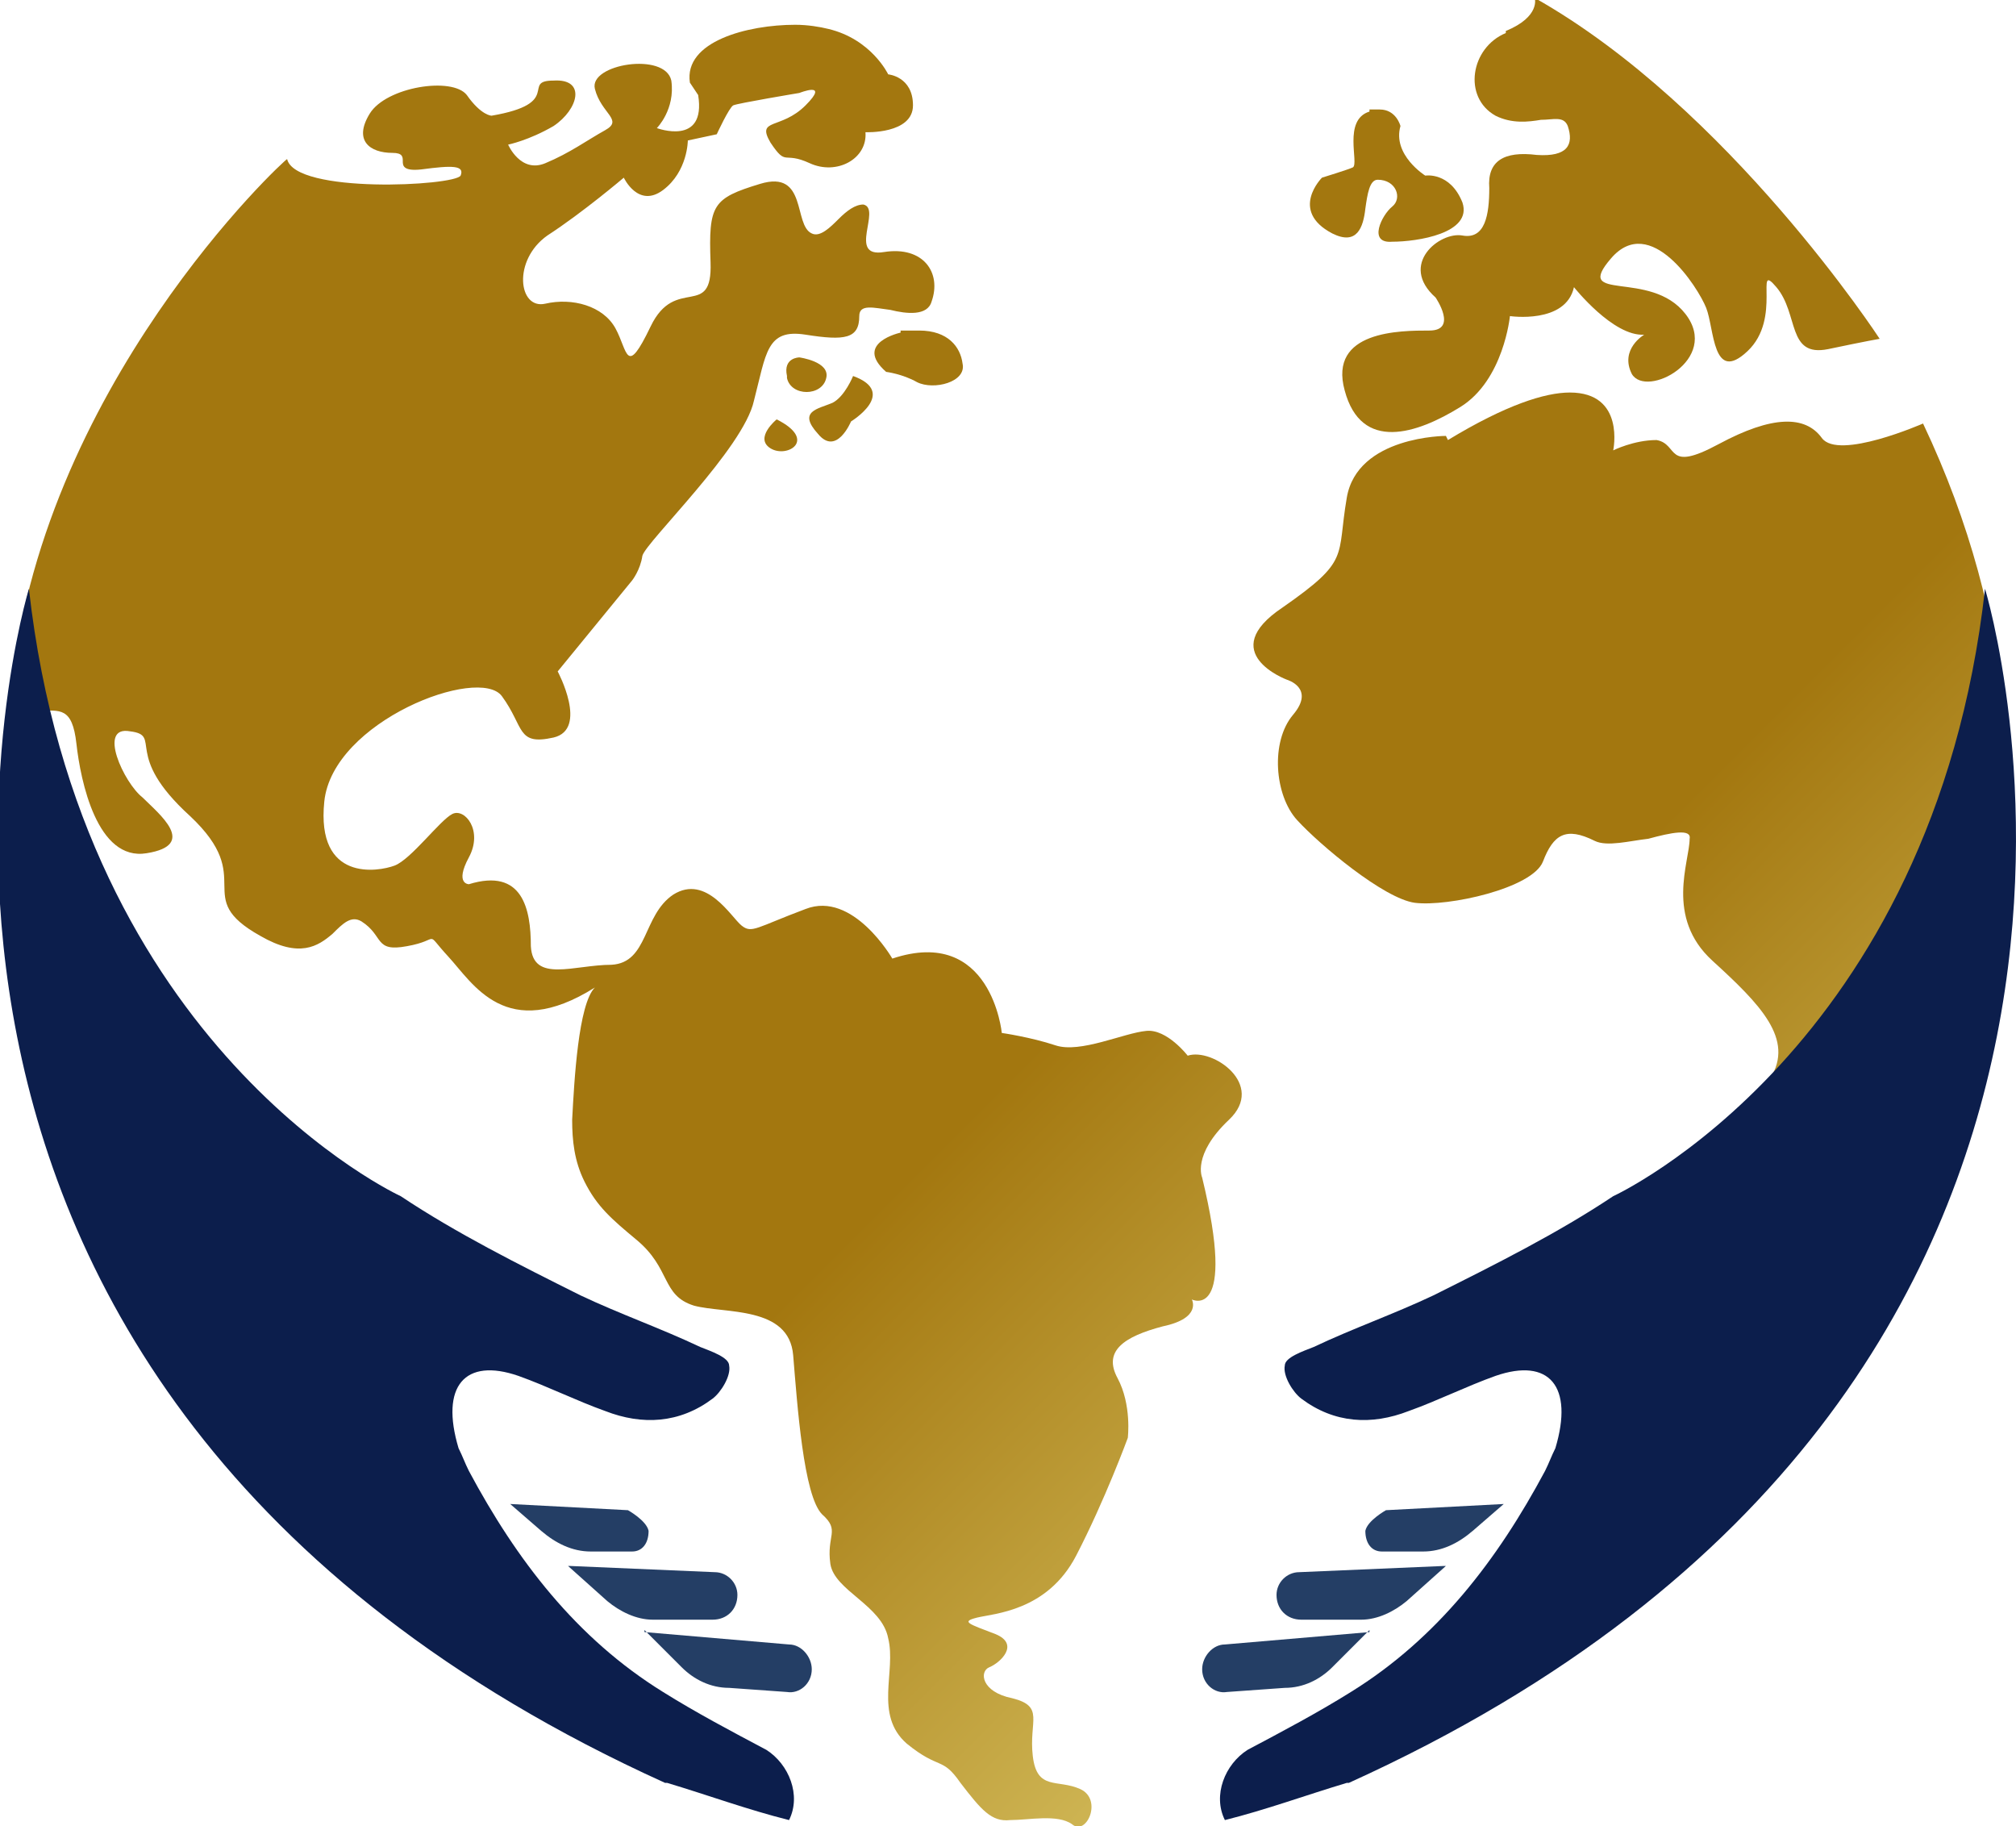 <?xml version="1.0" encoding="UTF-8"?>
<svg xmlns="http://www.w3.org/2000/svg" xmlns:xlink="http://www.w3.org/1999/xlink" id="uuid-7b70942f-e855-40a0-a889-91f5cddd1b0f" viewBox="0 0 9.76 8.84">
  <defs>
    <clipPath id="uuid-2fdd8b7e-a359-4f3c-9290-1e6c2d0553ae">
      <path d="M3.38,.46c.04,.25-.2,.16-.2,.16,0,0,.09-.09,.07-.23-.03-.14-.4-.08-.37,.04,.03,.12,.14,.15,.05,.2s-.17,.11-.29,.16c-.12,.05-.18-.09-.18-.09,0,0,.1-.02,.22-.09,.12-.08,.16-.23,0-.22-.16,0,.05,.11-.3,.17,0,0-.05,0-.12-.1-.07-.09-.39-.04-.47,.09-.08,.13,0,.19,.11,.19,.05,0,.05,.02,.05,.04,0,.02,0,.05,.09,.04,.15-.02,.21-.02,.19,.03-.03,.05-.8,.09-.84-.08C1.38,.77,.18,1.88,.05,3.38c0,0,.04,.07,.14,.06,.1,0,.16-.02,.18,.16,.02,.18,.1,.57,.34,.53,.25-.04,.06-.19-.02-.27-.09-.07-.22-.35-.06-.32,.16,.02-.04,.11,.29,.41,.33,.31,0,.39,.34,.58,.19,.11,.28,.05,.35-.01,.05-.05,.09-.09,.14-.06,.11,.07,.06,.15,.22,.12,.17-.03,.08-.08,.2,.05,.12,.13,.28,.42,.71,.15-.08,.08-.1,.45-.11,.64,0,.1,.01,.2,.06,.3,.06,.12,.13,.18,.25,.28,.17,.14,.12,.27,.28,.32,.15,.04,.46,0,.48,.24,.02,.24,.05,.68,.14,.77,.09,.08,.02,.1,.04,.24,.02,.13,.25,.2,.28,.36,.04,.16-.07,.37,.09,.51,.16,.13,.17,.06,.26,.19,.1,.13,.15,.19,.24,.18,.09,0,.23-.03,.3,.02,.07,.06,.15-.12,.04-.17-.11-.05-.21,.01-.23-.16-.02-.17,.06-.24-.1-.28-.15-.03-.16-.13-.11-.15,.05-.02,.15-.11,.03-.16-.13-.05-.17-.06-.09-.08,.08-.02,.34-.03,.48-.3,.14-.27,.25-.57,.25-.57,0,0,.02-.16-.05-.29-.07-.13,.03-.2,.22-.25,.19-.04,.14-.13,.14-.13,0,0,.22,.11,.05-.59,0,0-.05-.11,.13-.28,.18-.17-.08-.35-.2-.31,0,0-.1-.13-.2-.12-.11,.01-.32,.11-.44,.07-.12-.04-.26-.06-.26-.06,0,0-.05-.52-.53-.36,0,0-.19-.33-.42-.24-.24,.09-.26,.12-.31,.08-.05-.04-.17-.25-.33-.15-.15,.1-.12,.33-.3,.34-.18,0-.38,.09-.39-.09,0-.18-.04-.38-.3-.3,0,0-.07,0,0-.13s-.02-.24-.08-.21c-.06,.03-.2,.22-.28,.25-.08,.03-.38,.08-.34-.31,.04-.39,.75-.66,.86-.51,.11,.15,.07,.24,.25,.2,.17-.04,.02-.32,.02-.32l.36-.44s.04-.05,.05-.12c.02-.07,.49-.52,.54-.75,.06-.23,.06-.35,.25-.32,.19,.03,.26,.02,.26-.09,0-.06,.07-.04,.15-.03,.08,.02,.18,.03,.2-.04,.05-.14-.04-.27-.23-.24-.18,.03-.01-.21-.1-.23-.04,0-.08,.03-.12,.07-.04,.04-.09,.09-.13,.07-.09-.04-.02-.31-.25-.24-.23,.07-.25,.1-.24,.38,.01,.28-.17,.06-.29,.31-.12,.25-.11,.12-.17,.01-.06-.11-.21-.15-.34-.12-.13,.03-.16-.21,.01-.33,.17-.11,.37-.28,.37-.28,0,0,.07,.15,.19,.06,.12-.09,.12-.24,.12-.24l.14-.03s.06-.13,.08-.14c.02-.01,.32-.06,.32-.06,0,0,.15-.06,.03,.06-.12,.12-.24,.06-.17,.18,.08,.12,.06,.04,.19,.1,.13,.06,.28-.02,.27-.15,0,0,.23,.01,.23-.13,0-.14-.12-.15-.12-.15,0,0-.08-.17-.29-.22-.04-.01-.1-.02-.16-.02-.23,0-.54,.08-.51,.28" style="fill:none;"></path>
    </clipPath>
    <linearGradient id="uuid-80de6aff-e919-4e76-b72a-0130ee4a5485" x1="-711.89" y1="166.85" x2="-711.86" y2="166.85" gradientTransform="translate(106507.3 187531.41) rotate(47.12) scale(295.29 -297.03) skewX(.38)" gradientUnits="userSpaceOnUse">
      <stop offset="0" stop-color="#a3770f"></stop>
      <stop offset=".01" stop-color="#a3770f"></stop>
      <stop offset=".83" stop-color="#e6d779"></stop>
      <stop offset="1" stop-color="#e6d779"></stop>
    </linearGradient>
    <clipPath id="uuid-f1e4d18d-307e-4361-8d88-89b9194abf0d">
      <path d="M3.73,2.17c.08,.05,.23-.04,.03-.14,0,0-.11,.09-.03,.14" style="fill:none;"></path>
    </clipPath>
    <linearGradient id="uuid-068ebb87-e6c3-4dfb-85f2-18a6c1ef29f3" x1="-711.89" y1="166.72" x2="-711.86" y2="166.72" gradientTransform="translate(106538.48 187502.84) rotate(47.12) scale(295.29 -297.03) skewX(.38)" xlink:href="#uuid-80de6aff-e919-4e76-b72a-0130ee4a5485"></linearGradient>
    <clipPath id="uuid-d6e28350-edf1-4533-8154-e795281e61dc">
      <path d="M3.81,1.83c.02,.09,.17,.09,.19,0,.02-.08-.13-.1-.13-.1,0,0-.08,0-.06,.09" style="fill:none;"></path>
    </clipPath>
    <linearGradient id="uuid-ccb6eaf1-4254-482c-829f-eeeffb94c8b3" x1="-711.89" y1="166.68" x2="-711.86" y2="166.68" gradientTransform="translate(106546.61 187495.38) rotate(47.12) scale(295.29 -297.03) skewX(.38)" xlink:href="#uuid-80de6aff-e919-4e76-b72a-0130ee4a5485"></linearGradient>
    <clipPath id="uuid-2aca7e46-e4b7-4c44-b8da-859eb63fb2a5">
      <path d="M4.03,1.95c-.07,.03-.17,.04-.07,.15,.09,.11,.16-.06,.16-.06,0,0,.23-.14,.01-.22,0,0-.04,.1-.1,.13" style="fill:none;"></path>
    </clipPath>
    <linearGradient id="uuid-8bf658ed-eaf7-407b-89a0-8c7ee827a64e" x1="-711.89" y1="166.68" x2="-711.86" y2="166.68" gradientTransform="translate(106547.24 187494.81) rotate(47.12) scale(295.29 -297.03) skewX(.38)" xlink:href="#uuid-80de6aff-e919-4e76-b72a-0130ee4a5485"></linearGradient>
    <clipPath id="uuid-cb186739-51d5-4da5-a427-a48a34a77794">
      <path d="M4.36,1.61s-.23,.05-.07,.19c0,0,.08,.01,.15,.05,.08,.04,.24,0,.22-.09-.01-.08-.07-.16-.21-.16-.03,0-.06,0-.09,0" style="fill:none;"></path>
    </clipPath>
    <linearGradient id="uuid-b6aa6f56-15ba-4f15-aac4-d9c786b6e378" x1="-711.89" y1="166.62" x2="-711.86" y2="166.62" gradientTransform="translate(106559.51 187483.56) rotate(47.12) scale(295.29 -297.03) skewX(.38)" xlink:href="#uuid-80de6aff-e919-4e76-b72a-0130ee4a5485"></linearGradient>
    <clipPath id="uuid-04372275-1165-4f65-8066-ce825609093f">
      <path d="M8.79,6.53c-.05,.11,0,.03,0,.03,0,0,.19,.1,.2,0,0-.08,.02-.19-.03-.28-.1,.15-.16,.24-.17,.26m-1.79-4.43s-.43,0-.48,.3c-.05,.29,.02,.3-.31,.53-.33,.22,.02,.35,.02,.35,0,0,.14,.04,.03,.17-.11,.13-.09,.39,.02,.51,.11,.12,.42,.38,.57,.4,.16,.02,.57-.07,.62-.2,.05-.13,.11-.17,.25-.1,.06,.03,.17,0,.26-.01,.11-.03,.21-.05,.2,0,0,.11-.12,.38,.11,.59,.23,.21,.4,.38,.28,.57-.12,.19-.05,.37,.15,.48,0,0,0,.37,.15,.48,.05,.03,.08,.07,.1,.11,.4-.63,1.26-2.3,.34-4.24,0,0-.41,.18-.49,.07-.08-.11-.24-.11-.5,.03-.26,.14-.19,0-.3-.02-.11,0-.21,.05-.21,.05,0,0,.06-.28-.21-.28-.12,0-.31,.06-.59,.23" style="fill:none;"></path>
    </clipPath>
    <linearGradient id="uuid-a70272b2-52ac-437c-8034-f3651fd777ea" x1="-711.89" y1="166.42" x2="-711.86" y2="166.42" gradientTransform="translate(106603.95 187442.84) rotate(47.12) scale(295.29 -297.03) skewX(.38)" xlink:href="#uuid-80de6aff-e919-4e76-b72a-0130ee4a5485"></linearGradient>
    <clipPath id="uuid-551af42e-0dc2-4903-8517-210a87792f8b">
      <path d="M7.29,.16c-.17,.07-.21,.31-.05,.4,.08,.04,.16,.03,.22,.02,.06,0,.11-.02,.13,.03,.03,.09,0,.15-.15,.14-.16-.02-.24,.03-.23,.16,0,.13-.02,.25-.13,.23-.11-.02-.31,.14-.13,.3,0,0,.11,.16-.03,.16-.14,0-.49,0-.41,.29,.08,.3,.35,.21,.56,.08,.21-.13,.24-.44,.24-.44,0,0,.27,.04,.31-.14,0,0,.19,.24,.34,.23,0,0-.12,.07-.06,.19,.07,.12,.43-.07,.26-.29-.17-.22-.55-.05-.36-.27,.19-.22,.42,.14,.46,.24,.04,.1,.03,.37,.2,.21,.17-.16,.03-.44,.14-.31,.11,.13,.05,.34,.25,.3,.19-.04,.25-.05,.25-.05,0,0-.73-1.12-1.67-1.65,0,0,.03,.09-.14,.16" style="fill:none;"></path>
    </clipPath>
    <linearGradient id="uuid-57b30035-e71a-4c2a-b43a-10bf3ef0df32" x1="-711.89" y1="166.32" x2="-711.86" y2="166.32" gradientTransform="translate(106627.79 187420.98) rotate(47.12) scale(295.29 -297.03) skewX(.38)" xlink:href="#uuid-80de6aff-e919-4e76-b72a-0130ee4a5485"></linearGradient>
    <clipPath id="uuid-d069c5d5-f3f7-4b73-8a4a-84ac03591f39">
      <path d="M6.63,.54c-.13,.04-.05,.25-.08,.27-.02,.01-.15,.05-.15,.05,0,0-.16,.16,.05,.27,.12,.06,.15-.03,.16-.12,.01-.07,.02-.14,.06-.14,.09,0,.12,.09,.07,.13-.05,.04-.12,.18,0,.17,.12,0,.39-.04,.34-.19-.06-.15-.18-.13-.18-.13,0,0-.16-.1-.12-.24,0,0-.02-.08-.1-.08-.02,0-.03,0-.05,0" style="fill:none;"></path>
    </clipPath>
    <linearGradient id="uuid-154d9dc4-4521-4799-9f47-5e41025650cf" x1="-711.89" y1="166.35" x2="-711.86" y2="166.35" gradientTransform="translate(106620.32 187427.83) rotate(47.12) scale(295.29 -297.03) skewX(.38)" xlink:href="#uuid-80de6aff-e919-4e76-b72a-0130ee4a5485"></linearGradient>
  </defs>
  <g>
    <g style="clip-path:url(#uuid-2fdd8b7e-a359-4f3c-9290-1e6c2d0553ae);">
      <polygon points="3.35 -2.84 10.52 4.88 2.86 11.9 -4.32 4.18 3.35 -2.84" style="fill:url(#uuid-80de6aff-e919-4e76-b72a-0130ee4a5485);"></polygon>
    </g>
    <g style="clip-path:url(#uuid-f1e4d18d-307e-4361-8d88-89b9194abf0d);">
      <polygon points="3.82 1.87 4.06 2.13 3.8 2.37 3.56 2.11 3.82 1.87" style="fill:url(#uuid-068ebb87-e6c3-4dfb-85f2-18a6c1ef29f3);"></polygon>
    </g>
    <g style="clip-path:url(#uuid-d6e28350-edf1-4533-8154-e795281e61dc);">
      <polygon points="3.92 1.62 4.11 1.83 3.9 2.03 3.7 1.82 3.92 1.62" style="fill:url(#uuid-ccb6eaf1-4254-482c-829f-eeeffb94c8b3);"></polygon>
    </g>
    <g style="clip-path:url(#uuid-2aca7e46-e4b7-4c44-b8da-859eb63fb2a5);">
      <polygon points="4.13 1.58 4.54 2.03 4.09 2.44 3.67 2 4.13 1.58" style="fill:url(#uuid-8bf658ed-eaf7-407b-89a0-8c7ee827a64e);"></polygon>
    </g>
    <g style="clip-path:url(#uuid-cb186739-51d5-4da5-a427-a48a34a77794);">
      <polygon points="4.43 1.33 4.82 1.75 4.38 2.15 3.99 1.73 4.43 1.33" style="fill:url(#uuid-b6aa6f56-15ba-4f15-aac4-d9c786b6e378);"></polygon>
    </g>
    <g style="clip-path:url(#uuid-04372275-1165-4f65-8066-ce825609093f);">
      <polygon points="8.23 -.27 12.63 4.46 7.88 8.81 3.48 4.08 8.23 -.27" style="fill:url(#uuid-a70272b2-52ac-437c-8034-f3651fd777ea);"></polygon>
    </g>
    <g style="clip-path:url(#uuid-551af42e-0dc2-4903-8517-210a87792f8b);">
      <polygon points="7.87 -1.33 10.21 1.18 7.66 3.52 5.33 1.01 7.87 -1.33" style="fill:url(#uuid-57b30035-e71a-4c2a-b43a-10bf3ef0df32);"></polygon>
    </g>
    <g style="clip-path:url(#uuid-d069c5d5-f3f7-4b73-8a4a-84ac03591f39);">
      <polygon points="6.73 .09 7.47 .88 6.66 1.62 5.92 .83 6.73 .09" style="fill:url(#uuid-154d9dc4-4521-4799-9f47-5e41025650cf);"></polygon>
    </g>
    <path d="M3.23,8.63c.2,.06,.39,.13,.59,.18,.06-.12,0-.27-.11-.34-.17-.09-.34-.18-.5-.28-.42-.26-.71-.64-.94-1.07-.02-.04-.03-.07-.05-.11-.09-.3,.03-.44,.29-.35,.14,.05,.28,.12,.42,.17,.18,.07,.36,.06,.52-.06,.04-.03,.09-.11,.08-.16,0-.04-.09-.07-.14-.09-.19-.09-.39-.16-.58-.25-.3-.15-.6-.3-.87-.48,0,0-1.55-.71-1.8-2.94,0,0-1.18,3.85,3.08,5.78" style="fill:#0c1e4c;"></path>
    <path d="M6.52,8.63c-.2,.06-.39,.13-.59,.18-.06-.12,0-.27,.11-.34,.17-.09,.34-.18,.5-.28,.42-.26,.71-.64,.94-1.07,.02-.04,.03-.07,.05-.11,.09-.3-.03-.44-.29-.35-.14,.05-.28,.12-.42,.17-.18,.07-.36,.06-.52-.06-.04-.03-.09-.11-.08-.16,0-.04,.09-.07,.14-.09,.19-.09,.39-.16,.58-.25,.3-.15,.6-.3,.87-.48,0,0,1.55-.71,1.8-2.94,0,0,1.18,3.85-3.08,5.78" style="fill:#0c1e4c;"></path>
  </g>
  <path d="M2.76,7.58l.7,.03c.06,0,.11,.05,.11,.11h0c0,.07-.05,.12-.12,.12h-.29c-.08,0-.16-.04-.22-.09l-.19-.17Z" style="fill:#243e65;"></path>
  <path d="M2.47,7.28l.57,.03s.09,.05,.1,.1h0c0,.06-.03,.1-.08,.1h-.2c-.09,0-.17-.04-.24-.1l-.15-.13Z" style="fill:#243e65;"></path>
  <path d="M3.12,7.9l.7,.06c.06,0,.11,.06,.11,.12h0c0,.07-.06,.12-.12,.11l-.28-.02c-.09,0-.17-.04-.23-.1l-.18-.18Z" style="fill:#243e65;"></path>
  <path d="M6.99,7.58l-.7,.03c-.06,0-.11,.05-.11,.11h0c0,.07,.05,.12,.12,.12h.29c.08,0,.16-.04,.22-.09l.19-.17Z" style="fill:#243e65;"></path>
  <path d="M7.28,7.28l-.57,.03s-.09,.05-.1,.1h0c0,.06,.03,.1,.08,.1h.2c.09,0,.17-.04,.24-.1l.15-.13Z" style="fill:#243e65;"></path>
  <path d="M6.63,7.9l-.7,.06c-.06,0-.11,.06-.11,.12h0c0,.07,.06,.12,.12,.11l.28-.02c.09,0,.17-.04,.23-.1l.18-.18Z" style="fill:#243e65;"></path>
</svg>
